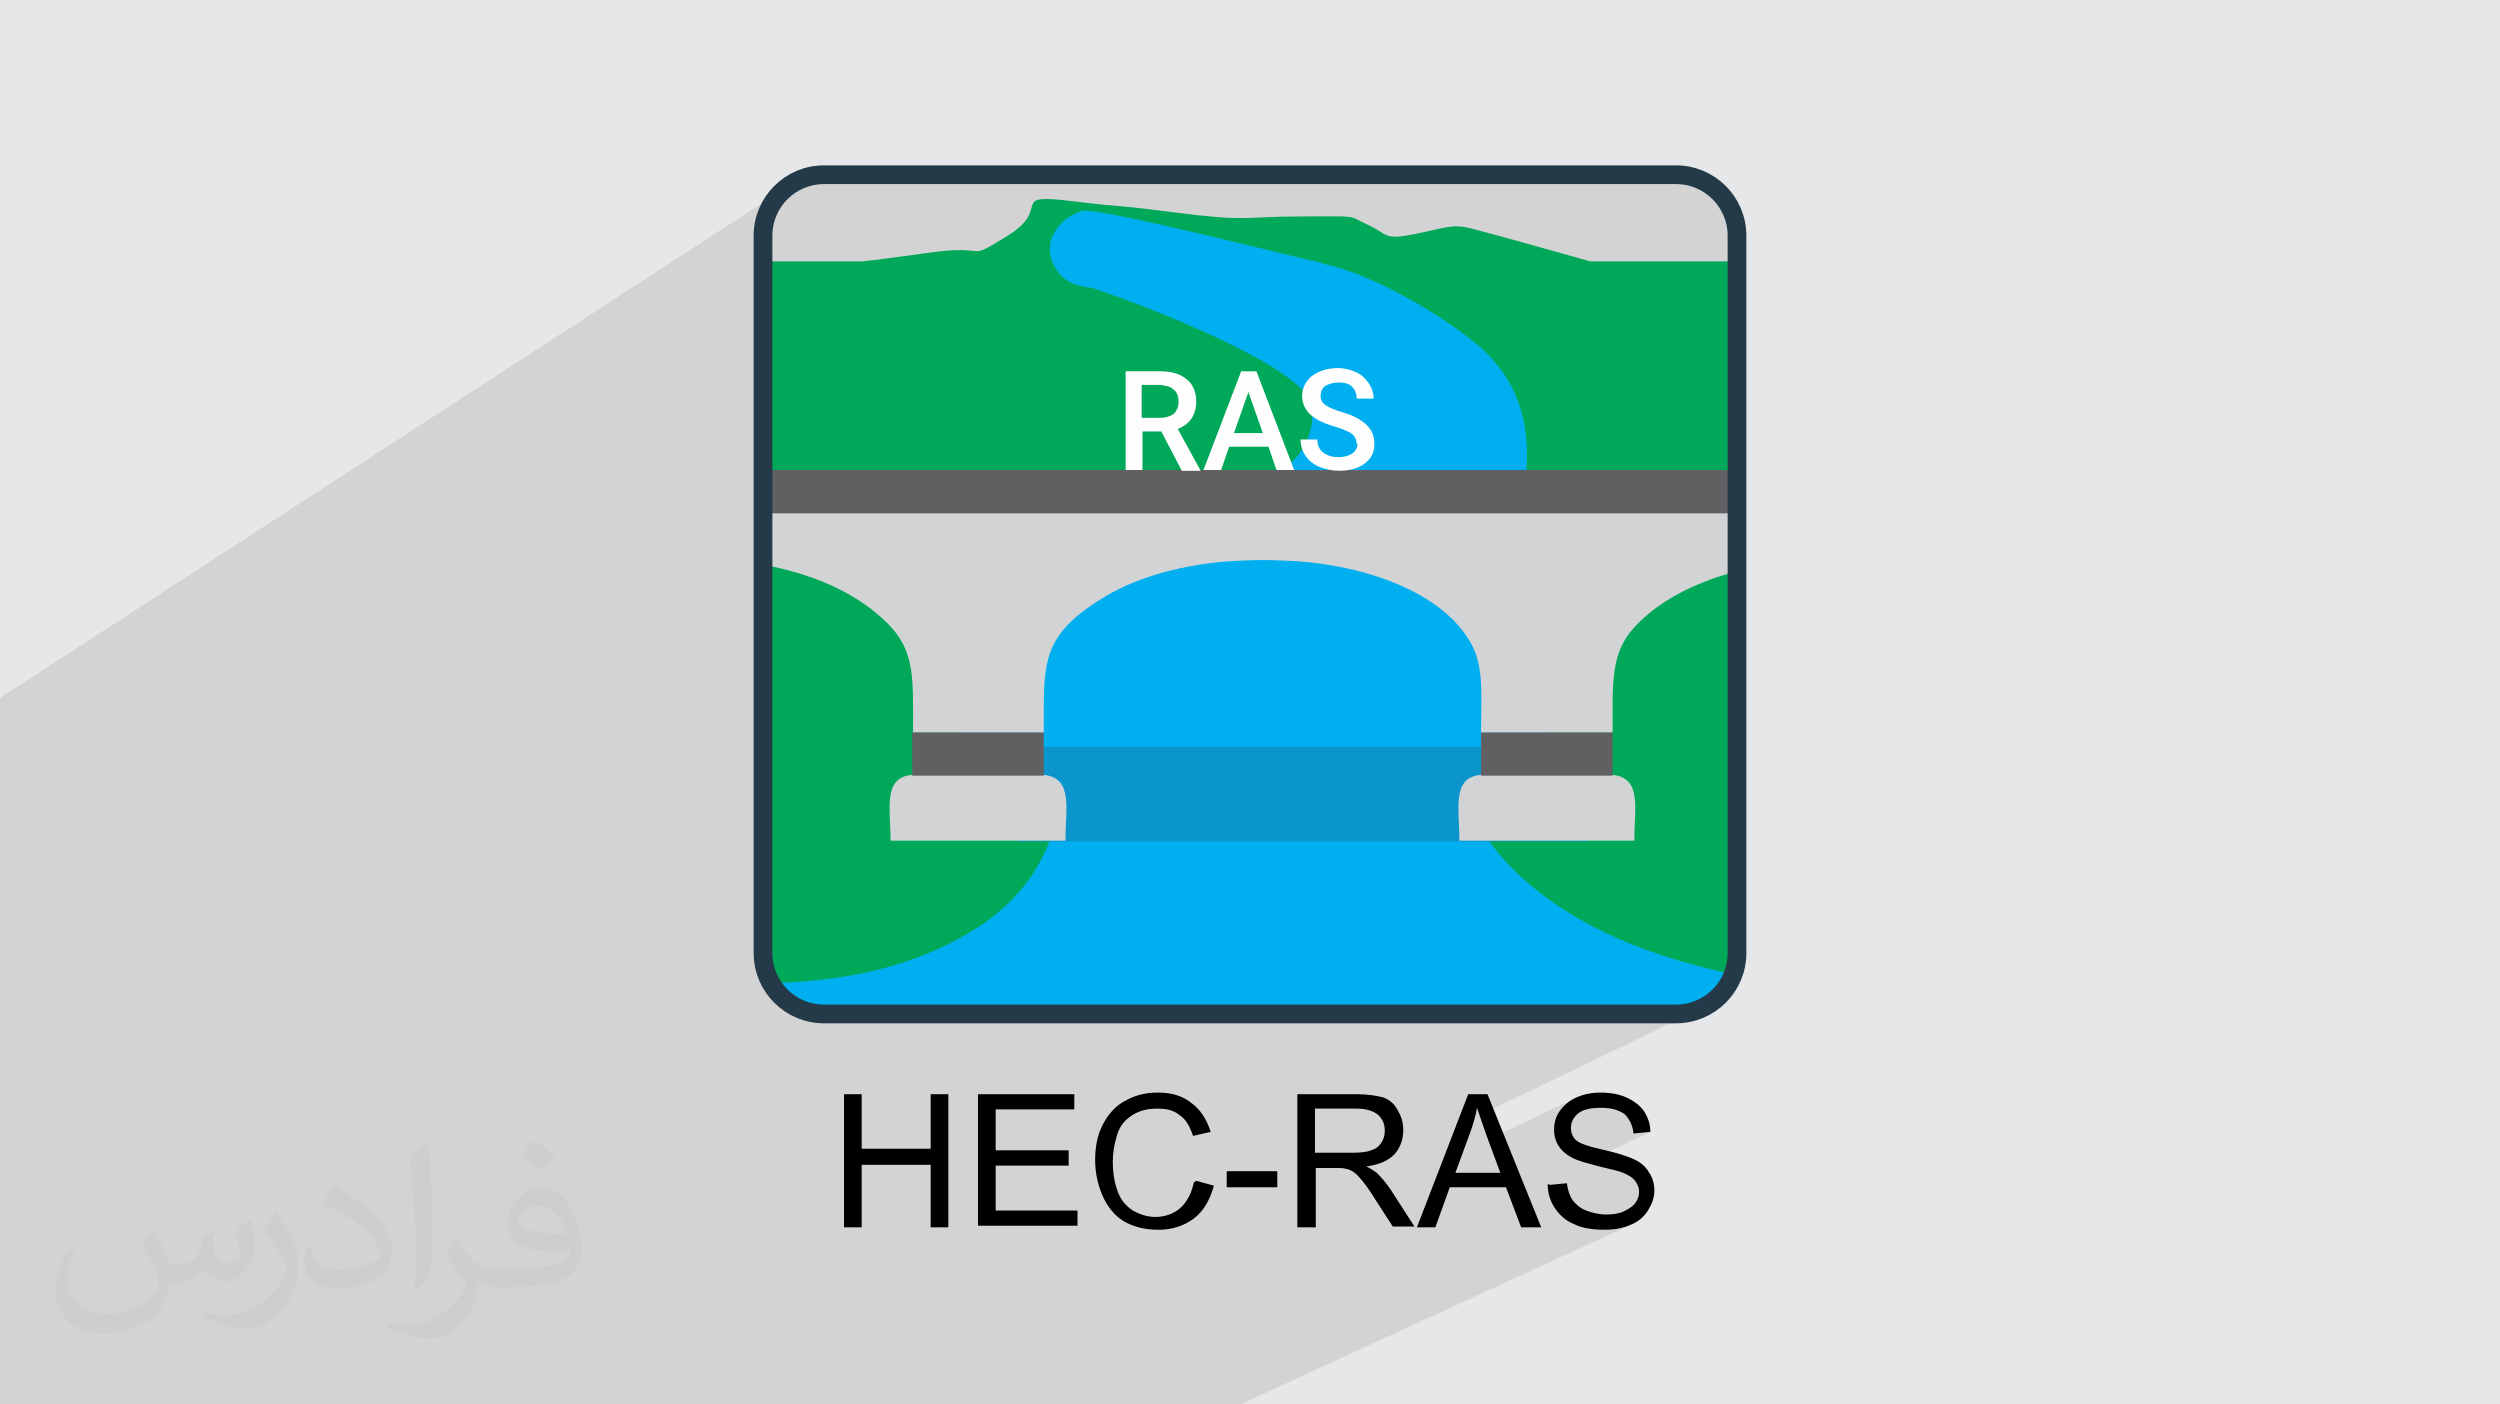 <?xml version="1.0" encoding="UTF-8"?>
<!DOCTYPE svg PUBLIC "-//W3C//DTD SVG 1.1//EN" "http://www.w3.org/Graphics/SVG/1.1/DTD/svg11.dtd">
<!-- Creator: CorelDRAW 2020 (64-Bit) -->
<svg xmlns="http://www.w3.org/2000/svg" xml:space="preserve" width="94.192mm" height="52.917mm" version="1.1" style="shape-rendering:geometricPrecision; text-rendering:geometricPrecision; image-rendering:optimizeQuality; fill-rule:evenodd; clip-rule:evenodd" viewBox="0 0 9404.92 5283.66" xmlns:xlink="http://www.w3.org/1999/xlink" xmlns:xodm="http://www.corel.com/coreldraw/odm/2003">
 <defs>
  <style type="text/css">
   <![CDATA[
    .str0 {stroke:#243A49;stroke-width:70.46;stroke-miterlimit:22.926}
    .fil10 {fill:none}
    .fil3 {fill:#00A859}
    .fil4 {fill:#00AFEF}
    .fil5 {fill:#0A96CC}
    .fil9 {fill:#606062}
    .fil7 {fill:#90643E}
    .fil8 {fill:#D2D3D5}
    .fil0 {fill:#E6E7E8}
    .fil6 {fill:#FBFEFE}
    .fil12 {fill:black;fill-rule:nonzero}
    .fil11 {fill:#FEFEFE;fill-rule:nonzero}
    .fil2 {fill:#373435;fill-opacity:0.031}
    .fil1 {fill:#2B2A29;fill-opacity:0.102}
   ]]>
  </style>
    <clipPath id="id0">
     <path d="M3099.77 3814.43l3205.39 0c126.77,0 229.39,-102.62 229.39,-229.39l0 -2698.31c0,-126.77 -102.62,-229.39 -229.39,-229.39l-3205.39 0c-126.77,0 -229.39,102.62 -229.39,229.39l0 2698.31c0,126.77 102.62,229.39 229.39,229.39z"/>
    </clipPath>
 </defs>
 <g id="Layer_x0020_1">
  <polygon class="fil0" points="-0,0 9404.92,0 9404.92,5283.66 -0,5283.66 "/>
  <polygon class="fil1" points="3307.95,5283.66 3282.71,5283.66 3278.47,5283.66 3260.98,5283.66 3245.38,5283.66 3226.6,5283.66 3186.71,5283.66 3184.34,5283.66 3161.01,5283.66 3120.02,5283.66 3116.78,5283.66 3115.79,5283.66 3085.26,5283.66 3060.24,5283.66 3041.96,5283.66 3008.43,5283.66 3002.37,5283.66 3002.36,5283.66 2953.41,5283.66 2940.47,5283.66 2936.3,5283.66 2926.93,5283.66 2832.17,5283.66 2824.18,5283.66 2817,5283.66 2788.8,5283.66 2785.72,5283.66 2688.11,5283.66 2686.91,5283.66 2556.32,5283.66 2523.91,5283.66 2487.02,5283.66 2453.51,5283.66 2342.78,5283.66 2331.19,5283.66 2279.17,5283.66 2259.45,5283.66 2236.23,5283.66 2225.35,5283.66 2172.89,5283.66 2136.55,5283.66 2094.72,5283.66 2054.72,5283.66 1972.29,5283.66 1971.64,5283.66 1967.43,5283.66 1925.25,5283.66 1861.9,5283.66 1854.31,5283.66 1732.33,5283.66 1621.63,5283.66 1580.48,5283.66 1488.65,5283.66 1416.11,5283.66 1251.88,5283.66 951.28,5283.66 363.28,5283.66 145.89,5283.66 -0,5283.66 -0,5161.94 -0,4665.67 -0,4641.66 -0,4611.11 -0,4610.69 -0,4593.05 -0,4590.23 -0,4589.14 -0,4558.31 -0,4548.92 -0,4533.08 -0,4526.31 -0,4495.89 -0,4477.38 -0,4473.74 -0,4446.97 -0,4438.01 -0,4436.54 -0,4435.72 -0,4425 -0,4400.54 -0,4392.41 -0,4389.02 -0,4384.49 -0,4365.7 -0,4363.13 -0,4354.75 -0,4353.9 -0,4349.77 -0,4340.02 -0,4331.21 -0,4328.11 -0,4294.47 -0,4293.67 -0,4278.66 -0,4246.93 -0,4227.99 -0,4214.93 -0,4213.64 -0,4193.71 -0,4191.14 -0,4157.6 -0,4157.25 -0,4154.74 -0,4148.25 -0,4127.78 -0,4080.11 -0,4038.74 -0,4003.48 -0,3928.71 -0,2737.51 -0,2664.89 -0,2625.56 2971.48,696.49 2990.39,684.99 3010.44,675.34 3031.52,667.63 3053.52,661.98 3076.3,658.51 3099.77,657.32 6305.15,657.32 6328.62,658.51 6351.4,661.98 6373.4,667.63 6394.48,675.34 6414.53,684.99 6433.44,696.49 6451.1,709.69 6467.39,724.48 6482.19,740.77 6495.39,758.43 6506.88,777.34 6516.53,797.39 6524.24,818.47 6529.89,840.47 6533.36,863.25 6534.55,886.72 6534.55,3585.03 6533.36,3608.5 6529.89,3631.28 6524.24,3653.28 6516.53,3674.36 6506.88,3694.41 6495.39,3713.32 6482.19,3730.98 6467.39,3747.27 6451.1,3762.06 6433.44,3775.26 6414.53,3786.76 5566.01,4195.61 5568.09,4201.78 5572.47,4214.72 5577.15,4228.37 5582.1,4242.69 5587.33,4257.64 5592.85,4273.2 5598.14,4287.51 5930.86,4128.34 5920.96,4133.14 5911.62,4138.47 5902.85,4144.31 5894.65,4150.6 5887.01,4157.32 5879.94,4164.42 5873.43,4171.87 5867.49,4179.65 5862.24,4187.71 5857.82,4196.02 5854.17,4204.54 5851.26,4213.24 5849.06,4222.08 5847.89,4228.98 5952.7,4179.04 5962.2,4175.39 5972.75,4172.48 5984.27,4170.29 5996.75,4168.76 6010.15,4167.87 6024.43,4167.58 6038.6,4168 6051.7,4169.23 6063.8,4171.25 6074.99,4173.99 6085.34,4177.46 6094.89,4181.59 6103.75,4186.35 6111.97,4191.72 6118.47,4198.8 6124.37,4206.44 6129.64,4214.65 6134.23,4223.43 6138.12,4232.76 6141.25,4242.67 6143.62,4253.13 6145.17,4264.16 6208.54,4258.13 5963.11,4373.5 5969.7,4375.44 5983.74,4379.37 5998.98,4383.51 6015.38,4387.91 6032.65,4392.16 6048.21,4395.92 6062.07,4399.26 6074.24,4402.25 6084.72,4404.94 6093.48,4407.43 6100.56,4409.77 6105.94,4412.05 6113.57,4415.45 6120.64,4418.88 6127.15,4422.39 6133.09,4426 6138.47,4429.75 6143.28,4433.69 6147.52,4437.83 6151.2,4442.22 6154.44,4446.89 6157.38,4451.8 6159.95,4456.92 6162.14,4462.22 6163.91,4467.67 6165.21,4473.21 6166.02,4478.83 6166.29,4484.48 6166.02,4490.13 6165.21,4495.75 6163.91,4501.3 6162.14,4506.74 6159.95,4512.03 6157.38,4517.15 6154.44,4522.06 6151.2,4526.73 6147.52,4531.12 6143.33,4535.26 6138.63,4539.2 6133.47,4542.95 6127.89,4546.57 6121.92,4550.07 6115.59,4553.51 6108.95,4556.91 5970.54,4620.86 5973.5,4621.43 5980.81,4622.61 5988.28,4623.63 5995.92,4624.48 6003.73,4625.16 6011.7,4625.68 6019.82,4626.05 6028.08,4626.27 6036.5,4626.34 6049.94,4626.06 6063.06,4625.21 6075.83,4623.79 6088.2,4621.8 6100.15,4619.26 6111.64,4616.14 6122.63,4612.47 6133.09,4608.22 6143.99,4603.41 4665.5,5283.66 4665.09,5283.66 4610.46,5283.66 4536.19,5283.66 4514.32,5283.66 4457.44,5283.66 4442.21,5283.66 4364.25,5283.66 4342.06,5283.66 4292.26,5283.66 4264.98,5283.66 4238.44,5283.66 4104.81,5283.66 4056.15,5283.66 4026.93,5283.66 3984.16,5283.66 3979.86,5283.66 3953.92,5283.66 3932.27,5283.66 3917.92,5283.66 3903.16,5283.66 3825.42,5283.66 3813.41,5283.66 3806.49,5283.66 3803.98,5283.66 3732.77,5283.66 3678.31,5283.66 3672.03,5283.66 3644.99,5283.66 3644.98,5283.66 3634.2,5283.66 3557.16,5283.66 3556.48,5283.66 3555.07,5283.66 3515.83,5283.66 3491.72,5283.66 3488.86,5283.66 3483.03,5283.66 3374.65,5283.66 3309.96,5283.66 "/>
  <path class="fil2" d="M578.49 4627.69c17.95,27.21 29.6,53.36 40.96,82.43 8.45,16.91 12.93,48.09 52.57,48.09 11.61,0 28.28,-3.42 43.06,-11.61 16.63,-8.73 29.32,-21.94 35.94,-42l15.85 -53.36 38.57 -19.02 2.64 2.64c-5.27,20.09 -6.59,39.36 -6.59,54.43 0,44.63 38.57,61.56 69.22,61.56 17.95,0 34.09,-8.73 34.09,-25.11 0,-21.13 -8.98,-57.06 -20.62,-89.29 17.95,-17.95 35.94,-35.94 56.53,-50.47l3.17 1.6c8.98,38.04 14,75.56 14,100.66 0,24.57 -10.83,51.79 -19.81,69.49 -18.49,34.87 -51.25,62.62 -90.87,62.62 -30.1,0 -63.65,-15.07 -86.66,-43.06l-1.32 0c-21.66,26.96 -55.22,51.25 -108.86,51.25l-16.63 0c-2.64,35.41 -10.29,60.49 -21.94,82.95 -31.95,62.34 -126.81,106.47 -216.1,106.47 -124.17,0 -186.51,-71.59 -186.51,-166.96 0,-58.91 19.27,-113.6 48.88,-152.42l24.29 10.04c-18.49,35.41 -30.91,68.68 -30.91,101.45 0,89.29 72.66,131.83 156.4,131.83 77.68,0 173.83,-49.41 191.28,-106.72 -6.59,-62.62 -30.1,-91.93 -66.04,-148.99 10.83,-19.02 24.83,-38.04 42.28,-58.38l3.17 0 0 0 0 0 -0.02 -0.09zm1432.13 -336.04c26.15,16.39 51.79,35.66 76.87,57.85 -14,19.81 -31.45,37.79 -53.11,53.64 -25.11,-20.34 -50.19,-37.79 -75.84,-56.27 17.42,-19.55 34.62,-38.29 52.04,-55.22l0 0 0 0 0 0 0 0 0 0 0.03 0zm13.47 244.11c-42.28,0 -76.87,27.75 -76.87,48.34 0,44.13 84.53,57.85 185.72,57.31 -12.68,-51.79 -57.06,-105.68 -108.86,-105.68l0.01 0.03zm-94.86 236.19c54.96,0 103.04,-1.6 139.74,-10.83 40.96,-10.29 75.56,-30.91 75.56,-45.17 0,-3.7 0,-8.19 -1.32,-11.89 -22.98,2.11 -49.41,2.11 -72.38,2.11 -74.49,0 -131.55,-16.91 -154.02,-58.66 -5.55,-11.61 -9.51,-24.57 -9.51,-39.36 0,-40.43 17.42,-79.79 48.09,-107 25.61,-22.45 53.89,-36.44 82.67,-36.44 52.04,0 93.51,41.75 122.57,107.54 15.85,35.94 26.68,77.4 26.68,129.72 0,34.87 -9.51,64.19 -31.17,85.85 -40.43,39.11 -114.92,53.89 -229.04,53.89l-51.79 0 0 0 -13.47 0c-28.28,0 -48.62,-5.02 -64.72,-17.42l-2.64 0c0.79,6.59 1.32,12.93 1.32,19.02 0,25.61 -8.45,58.38 -25.61,84.53 -50.72,75.3 -105.68,108.04 -153.24,108.04 -48.09,0 -107,-18.49 -160.11,-42.54l9.51 -18.49c17.17,7.13 40.96,11.89 73.7,11.89 85.85,0 198.66,-82.43 212.66,-163 -3.17,-6.59 -8.98,-15.32 -17.17,-24.57 -25.11,-29.85 -40.96,-54.68 -55.75,-80.83 12.68,-25.11 24.29,-45.17 35.13,-63.4l4.49 -0.53c36.72,74.77 69.99,117.55 144.23,117.55l11.61 0 0 0 53.89 0 0 0 0 0 0 0 0 0 0 0 0.09 0.01zm-371.98 79c6.34,-34.34 6.87,-72.91 6.87,-108.86l0 -53.36c0,-99.6 -12.68,-244.36 -22.98,-338.68 17.95,-19.27 43.06,-42 62.87,-57.31l5.81 1.6c13.47,118.62 16.63,256 16.63,383.06 0,33.3 -1.32,65.79 -4.49,89.55 -1.85,30.1 -19.27,52.83 -56.53,87.7l-8.19 -3.7zm-382.8 -157.19c1.85,46.77 24.83,83.49 105.15,83.49 49.93,0 92.19,-12.93 138.96,-35.13 8.45,-3.7 12.93,-8.73 12.93,-12.93 0,-29.32 -22.45,-68.15 -60.23,-103.55 -36.72,-33.3 -85.34,-62.62 -130.76,-82.18 -15.6,-6.59 -20.62,-13.47 -20.62,-20.09 0,-13.47 17.95,-41.75 32.77,-62.09l5.02 -0.53c52.04,27.21 110.17,67.64 153.24,112.53 39.11,41.47 63.4,83.49 63.4,129.19 0,33.81 -10.29,65.51 -26.96,95.11 -57.06,28.79 -117.83,50.72 -178.06,50.72 -73.17,0 -123.1,-34.34 -123.1,-114.92 0,-8.73 0,-22.19 3.17,-39.64l25.11 0 0 0 0 0 0 0 0 0 0 0 -0.02 0zm-132.37 -132.9l45.45 73.45c16.63,27.21 32.23,56.81 32.23,103.55l0 59.7c0,48.34 -30.91,100.13 -80.83,151.38 -39.11,34.62 -73.7,49.41 -105.68,49.41 -47.55,0 -101.98,-14.79 -164.85,-41.75l7.13 -18.49c19.81,5.27 42.79,9.77 71.06,9.77 90.36,-0.53 182.8,-66.57 225.08,-147.15 5.02,-9.26 6.87,-17.95 6.87,-24.04 0,-9.26 -5.02,-19.55 -8.98,-28.79 -22.98,-43.31 -48.62,-82.95 -76.87,-119.68 14.79,-23.25 29.6,-45.7 45.7,-67.9l3.7 0.53 0 0 0 0 0 0 0 0 0 0 -0.02 0.01z"/>
  <g id="_2356952744848">
   <g>
   </g>
   <g style="clip-path:url(#id0)">
    <g id="_2356952748928">
     <path class="fil3" d="M2864.33 3968.35l4095.78 0 0 -2985.05 -977.91 0c0,0 -374.26,-105.64 -446.69,-123.74 -72.45,-18.11 -93.57,-3.03 -214.31,21.12 -120.73,24.14 -96.58,0 -178.07,-36.22 -78.48,-36.22 -24.14,-30.17 -247.5,-30.17 -223.36,0 -193.17,21.12 -476.9,-15.1 -283.71,-36.22 -132.8,-12.07 -383.32,-42.25 -250.51,-30.18 -72.44,24.14 -244.48,129.78 -172.03,105.64 -48.29,27.16 -313.89,66.4 -129.78,18.1 -199.2,27.16 -235.42,30.17l-42.26 0 -332 0 0 2985.05 -3.04 0zm3117.87 -2985.05l-2743.6 0 2743.6 0z"/>
     <rect class="fil4" x="3612.86" y="2130.24" width="2206.35" height="908.5"/>
     <path class="fil4" d="M4977.12 992.36c178.07,36.22 410.48,172.04 555.35,283.71 153.94,117.72 220.34,274.66 211.29,467.84 -9.06,178.07 -72.45,338.05 -144.88,494.99 -78.48,162.98 -120.73,335.03 -123.74,516.13 0,223.35 90.54,404.45 256.55,552.34 214.3,190.14 476.89,286.73 751.54,350.12 156.95,36.22 316.92,54.32 479.91,57.34 63.37,0 99.61,36.22 126.77,90.54 0,21.13 0,45.27 0,66.4 -6.04,54.33 -36.22,84.51 -93.57,90.55 -814.94,0 -1629.86,0 -2444.79,0l0 0 0 0c-552.33,0 -1104.68,0 -1657.02,0 -66.39,-33.2 -102.61,-81.5 -90.54,-156.95 21.12,-81.5 57.33,-105.64 150.91,-108.66 247.5,-12.07 485.93,-63.37 700.23,-193.16 184.11,-111.68 298.81,-271.65 332,-485.94 6.04,-48.29 12.07,-99.61 12.07,-147.9 0,-259.57 78.48,-488.96 253.54,-682.13 75.47,-81.5 159.97,-147.9 253.54,-208.26 12.07,-6.03 21.13,-12.07 33.2,-9.06l0 0c15.09,-24.14 39.23,-39.23 63.37,-54.32 72.45,-45.27 147.9,-90.55 217.32,-141.86 81.5,-63.38 126.77,-141.87 114.7,-247.51 -18.11,-132.8 -555.36,-353.14 -827,-443.68 -75.47,-6.04 -129.78,-36.22 -153.93,-111.68 -6.04,-24.14 -6.04,-45.26 0,-69.42 21.12,-54.32 60.36,-90.55 117.71,-108.66 75.46,-12.07 823.98,181.09 902.45,196.18l3.02 3.02z"/>
     <rect class="fil5" x="3827.16" y="2809.35" width="2142.96" height="356.16"/>
     <path class="fil6" d="M6996.33 3968.35c42.26,-18.1 72.45,-48.29 93.58,-90.55 0,30.18 12.07,72.45 -3.03,87.54 -15.09,15.09 -57.34,3.02 -87.53,3.02l-3.03 0z"/>
     <path class="fil7" d="M3606.84 1943.11c42.25,6.03 81.5,18.1 123.74,12.07 42.26,6.03 84.52,-3.02 126.77,-9.06 0,54.33 0,105.64 0,156.95 0,63.37 -48.29,111.67 -105.64,120.73 -63.37,6.04 -123.75,-33.2 -138.84,-93.57 -15.09,-60.36 -6.03,-123.75 -6.03,-187.13z"/>
     <path class="fil8" d="M5490.23 3162.48l657.97 0c0,-120.74 30.18,-235.42 -81.5,-247.5l-494.99 0c-111.68,9.05 -81.5,126.76 -81.5,247.5l0.01 0z"/>
     <path class="fil8" d="M3350.28 3162.48l657.98 0c0,-120.74 30.18,-235.42 -81.5,-247.5l-495 0c-111.67,9.05 -81.5,126.76 -81.5,247.5l0.01 0z"/>
     <polygon class="fil9" points="2197.3,1934.05 7301.19,1934.05 7301.19,1768.04 7138.19,1768.04 6600.94,1768.04 6425.88,1768.04 5900.71,1768.04 5737.72,1768.04 5191.42,1768.04 5016.36,1768.04 4482.12,1768.04 4307.07,1768.04 3760.77,1768.04 3597.78,1768.04 3072.61,1768.04 2897.53,1768.04 2363.3,1768.04 2197.3,1768.04 "/>
     <polygon class="fil9" points="5571.72,2918 6066.71,2918 6066.71,2755.02 5571.72,2755.02 "/>
     <polygon class="fil9" points="3431.76,2918 3926.77,2918 3926.77,2755.02 3431.76,2755.02 "/>
     <path class="fil8" d="M3431.76 2755.02l495 0c0,-259.58 -15.09,-362.19 229.39,-510.09 144.87,-87.54 341.06,-129.78 513.1,-135.82 66.4,-3.02 96.58,-3.02 162.98,0 238.45,6.04 582.52,93.57 703.26,313.89 48.29,87.54 36.22,202.23 36.22,332.01l494.99 0c0,-187.13 -9.05,-298.81 84.52,-398.42 208.26,-223.35 639.87,-283.71 938.68,-241.46 48.29,6.04 60.36,9.06 102.61,18.11 135.82,33.2 108.67,9.06 108.67,-202.23l-5103.87 0c0,277.68 -30.17,217.32 205.25,184.11 304.84,-42.25 718.34,6.04 941.69,235.43 99.61,102.61 90.55,208.26 90.55,401.42l-3.05 3.05z"/>
    </g>
   </g>
   <path class="fil10" d="M3099.77 3814.43l3205.39 0c126.77,0 229.39,-102.62 229.39,-229.39l0 -2698.31c0,-126.77 -102.62,-229.39 -229.39,-229.39l-3205.39 0c-126.77,0 -229.39,102.62 -229.39,229.39l0 2698.31c0,126.77 102.62,229.39 229.39,229.39z"/>
   <path class="fil10 str0" d="M3099.77 3814.43l3205.39 0c126.77,0 229.39,-102.62 229.39,-229.39l0 -2698.31c0,-126.77 -102.62,-229.39 -229.39,-229.39l-3205.39 0c-126.77,0 -229.39,102.62 -229.39,229.39l0 2698.31c0,126.77 102.62,229.39 229.39,229.39z"/>
   <path class="fil11" d="M4370.45 1623.16l-72.44 0 0 144.88 -63.37 0 0 -371.25 129.78 0c42.25,0 75.46,9.05 99.61,30.17 24.14,18.11 36.22,48.29 36.22,84.52 0,24.14 -6.04,45.26 -18.11,63.37 -12.07,18.1 -30.18,30.17 -51.3,39.23l84.51 153.93 0 3.03 -69.42 0 -75.47 -144.88 0 -3.01zm-72.44 -51.3l66.4 0c21.12,0 39.23,-6.04 51.3,-15.09 12.07,-12.07 18.11,-27.17 18.11,-45.27 0,-21.13 -6.04,-36.22 -18.11,-45.27 -12.07,-12.07 -27.16,-15.09 -51.3,-18.11l-69.42 0 0 123.75 3.03 -0.01zm470.86 108.66l-144.88 0 -30.17 87.54 -66.4 0 141.86 -371.25 57.34 0 141.86 371.25 -66.39 0 -30.18 -87.54 -3.03 0zm-126.77 -51.31l108.66 0 -54.32 -153.94 -54.33 153.94 -0.01 0zm461.78 42.26c0,-15.09 -6.03,-30.17 -18.1,-39.23 -12.07,-9.06 -33.2,-18.1 -63.37,-27.16 -30.18,-9.06 -54.33,-18.11 -72.45,-30.18 -33.2,-21.13 -51.3,-48.29 -51.3,-84.51 0,-30.18 12.07,-54.33 36.22,-75.47 24.14,-18.1 57.34,-30.17 96.58,-30.17 27.17,0 48.29,6.03 69.42,15.09 21.13,9.06 36.22,24.14 48.3,42.26 12.07,18.1 18.1,36.22 18.1,57.33l-63.37 0c0,-18.1 -6.04,-33.19 -18.11,-45.26 -12.07,-12.07 -30.17,-15.1 -51.3,-15.1 -21.13,0 -36.22,6.04 -48.29,12.07 -12.07,9.06 -18.11,21.13 -18.11,39.24 0,15.09 6.04,24.14 18.11,33.2 12.07,9.05 33.2,18.1 63.37,27.16 30.18,9.06 51.3,18.1 69.42,30.17 18.11,12.07 30.18,24.14 39.23,39.24 9.06,15.09 12.07,30.17 12.07,51.3 0,30.18 -12.07,54.33 -36.22,72.44 -24.14,18.11 -57.33,27.17 -96.58,27.17 -27.16,0 -51.3,-6.04 -75.47,-15.1 -21.12,-9.05 -39.23,-24.14 -51.3,-42.25 -12.07,-18.11 -18.1,-39.23 -18.1,-60.36l63.37 0c0,21.13 6.03,36.22 21.13,48.29 15.09,12.07 33.2,18.1 60.36,18.1 21.13,0 39.23,-6.03 51.3,-15.09 12.07,-9.06 18.11,-21.13 18.11,-36.22l-3.03 3.03z"/>
   <path class="fil12" d="M3175.22 4617.28l0 -501.03 66.4 0 0 205.25 259.57 0 0 -205.25 66.4 0 0 501.03 -66.4 0 0 -235.42 -259.57 0 0 235.42 -66.4 0zm504.05 0l0 -501.03 362.19 0 0 57.34 -295.79 0 0 153.93 274.66 0 0 57.34 -274.66 0 0 169.01 307.86 0 0 57.34 -374.26 0 0 6.06zm820.96 -175.05l66.4 18.11c-15.09,54.32 -39.23,96.58 -75.47,123.74 -36.22,27.17 -81.5,42.26 -132.8,42.26 -54.33,0 -96.58,-12.07 -132.8,-33.2 -33.2,-21.13 -60.37,-54.32 -78.48,-96.58 -18.11,-42.26 -27.17,-87.54 -27.17,-132.81 0,-51.3 9.06,-96.58 30.18,-135.81 21.13,-39.24 48.29,-69.42 84.51,-87.54 36.22,-21.13 78.48,-30.17 120.74,-30.17 51.3,0 93.57,12.07 126.77,39.23 33.19,24.14 57.34,60.36 72.44,108.66l-66.4 15.1c-12.07,-36.23 -27.16,-63.38 -51.3,-78.48 -21.13,-18.11 -48.29,-24.14 -84.51,-24.14 -39.24,0 -69.42,9.05 -96.59,27.16 -27.16,18.1 -45.27,42.26 -54.32,75.47 -9.06,30.17 -15.1,63.37 -15.1,96.58 0,42.25 6.04,78.48 18.11,111.68 12.07,33.19 30.17,54.32 57.34,72.44 27.16,15.09 54.32,24.14 84.51,24.14 36.22,0 69.42,-12.07 93.57,-33.2 24.14,-21.13 42.26,-54.33 51.31,-96.58l9.05 -6.04zm114.7 24.14l0 -60.36 190.15 0 0 60.36 -190.15 0zm265.61 150.91l0 -501.03 220.34 0c45.27,0 78.48,6.04 102.62,12.07 24.14,9.06 42.26,24.14 54.33,48.29 15.09,24.14 21.13,48.29 21.13,75.47 0,36.22 -12.08,66.39 -33.2,90.55 -24.14,24.14 -57.34,39.23 -105.64,45.26 18.1,9.06 30.17,18.11 39.23,24.14 18.1,18.11 36.22,39.24 54.32,66.4l87.54 135.82 -81.5 0 -66.4 -102.62c-18.1,-30.18 -36.22,-54.33 -48.29,-69.42 -12.07,-15.09 -24.14,-27.16 -33.2,-33.2 -9.05,-6.03 -21.12,-12.07 -30.17,-12.07 -6.04,-3.02 -21.13,-3.02 -36.22,-3.02l-75.47 0 0 223.35 -66.39 0 -3.04 0.01zm66.41 -280.7l141.86 0c30.18,0 54.33,-3.02 69.42,-9.06 18.11,-6.03 30.18,-15.09 39.24,-30.17 9.05,-15.1 12.07,-27.17 12.07,-45.27 0,-24.14 -9.06,-42.26 -24.14,-57.34 -18.11,-15.09 -45.27,-24.14 -81.51,-24.14l-156.94 0 0 166 0 -0.01zm383.32 280.7l193.17 -501.03 72.44 0 202.22 501.03 -75.46 0 -57.34 -150.91 -211.28 0 -54.33 150.91 -69.42 0zm144.88 -205.25l169.01 0 -51.3 -138.83c-15.1,-42.26 -27.17,-78.48 -36.22,-105.65 -6.04,33.2 -15.1,63.38 -27.17,96.59l-54.32 147.89 -0.01 0zm356.14 45.28l63.37 -6.03c3.03,24.14 9.06,45.27 21.13,63.37 12.07,15.1 27.17,30.18 51.31,39.24 24.14,9.05 48.29,15.09 75.46,15.09 24.14,0 48.29,-3.02 66.4,-12.07 18.1,-9.06 33.2,-18.11 42.25,-30.18 9.06,-12.07 15.1,-27.16 15.1,-42.25 0,-15.09 -6.04,-30.18 -15.1,-42.26 -9.05,-12.07 -24.14,-21.13 -45.26,-30.17 -12.07,-6.04 -42.26,-12.07 -90.55,-24.14 -45.27,-12.07 -78.48,-21.13 -96.59,-30.18 -24.14,-12.07 -42.25,-27.16 -54.32,-45.27 -12.07,-18.1 -18.11,-39.23 -18.11,-63.37 0,-24.14 6.04,-48.29 21.13,-69.42 15.09,-21.13 36.22,-39.24 63.37,-51.31 27.17,-12.07 57.34,-18.1 90.55,-18.1 36.22,0 69.42,6.03 96.59,18.1 27.16,12.07 51.3,30.18 66.39,51.31 15.09,24.14 24.14,48.29 24.14,78.48l-63.37 6.03c-3.02,-30.17 -15.09,-54.32 -33.2,-72.44 -21.13,-15.09 -48.29,-24.14 -87.54,-24.14 -39.23,0 -69.42,6.03 -87.53,21.13 -18.11,15.09 -27.16,33.19 -27.16,54.32 0,18.11 6.03,33.2 18.1,45.27 12.07,12.07 45.27,24.14 99.61,36.22 54.32,12.07 90.55,24.14 111.67,33.2 30.18,12.07 51.31,30.17 63.38,51.3 15.09,21.13 21.13,45.27 21.13,69.42 0,27.17 -9.06,51.31 -24.15,75.47 -15.09,24.14 -36.22,42.25 -66.39,54.32 -27.16,12.07 -60.36,18.11 -96.59,18.11 -45.26,0 -84.51,-6.04 -114.69,-21.13 -30.18,-12.07 -54.33,-33.2 -72.45,-60.36 -18.1,-27.16 -27.16,-57.34 -27.16,-90.55l9.08 3.02z"/>
  </g>
 </g>
</svg>
